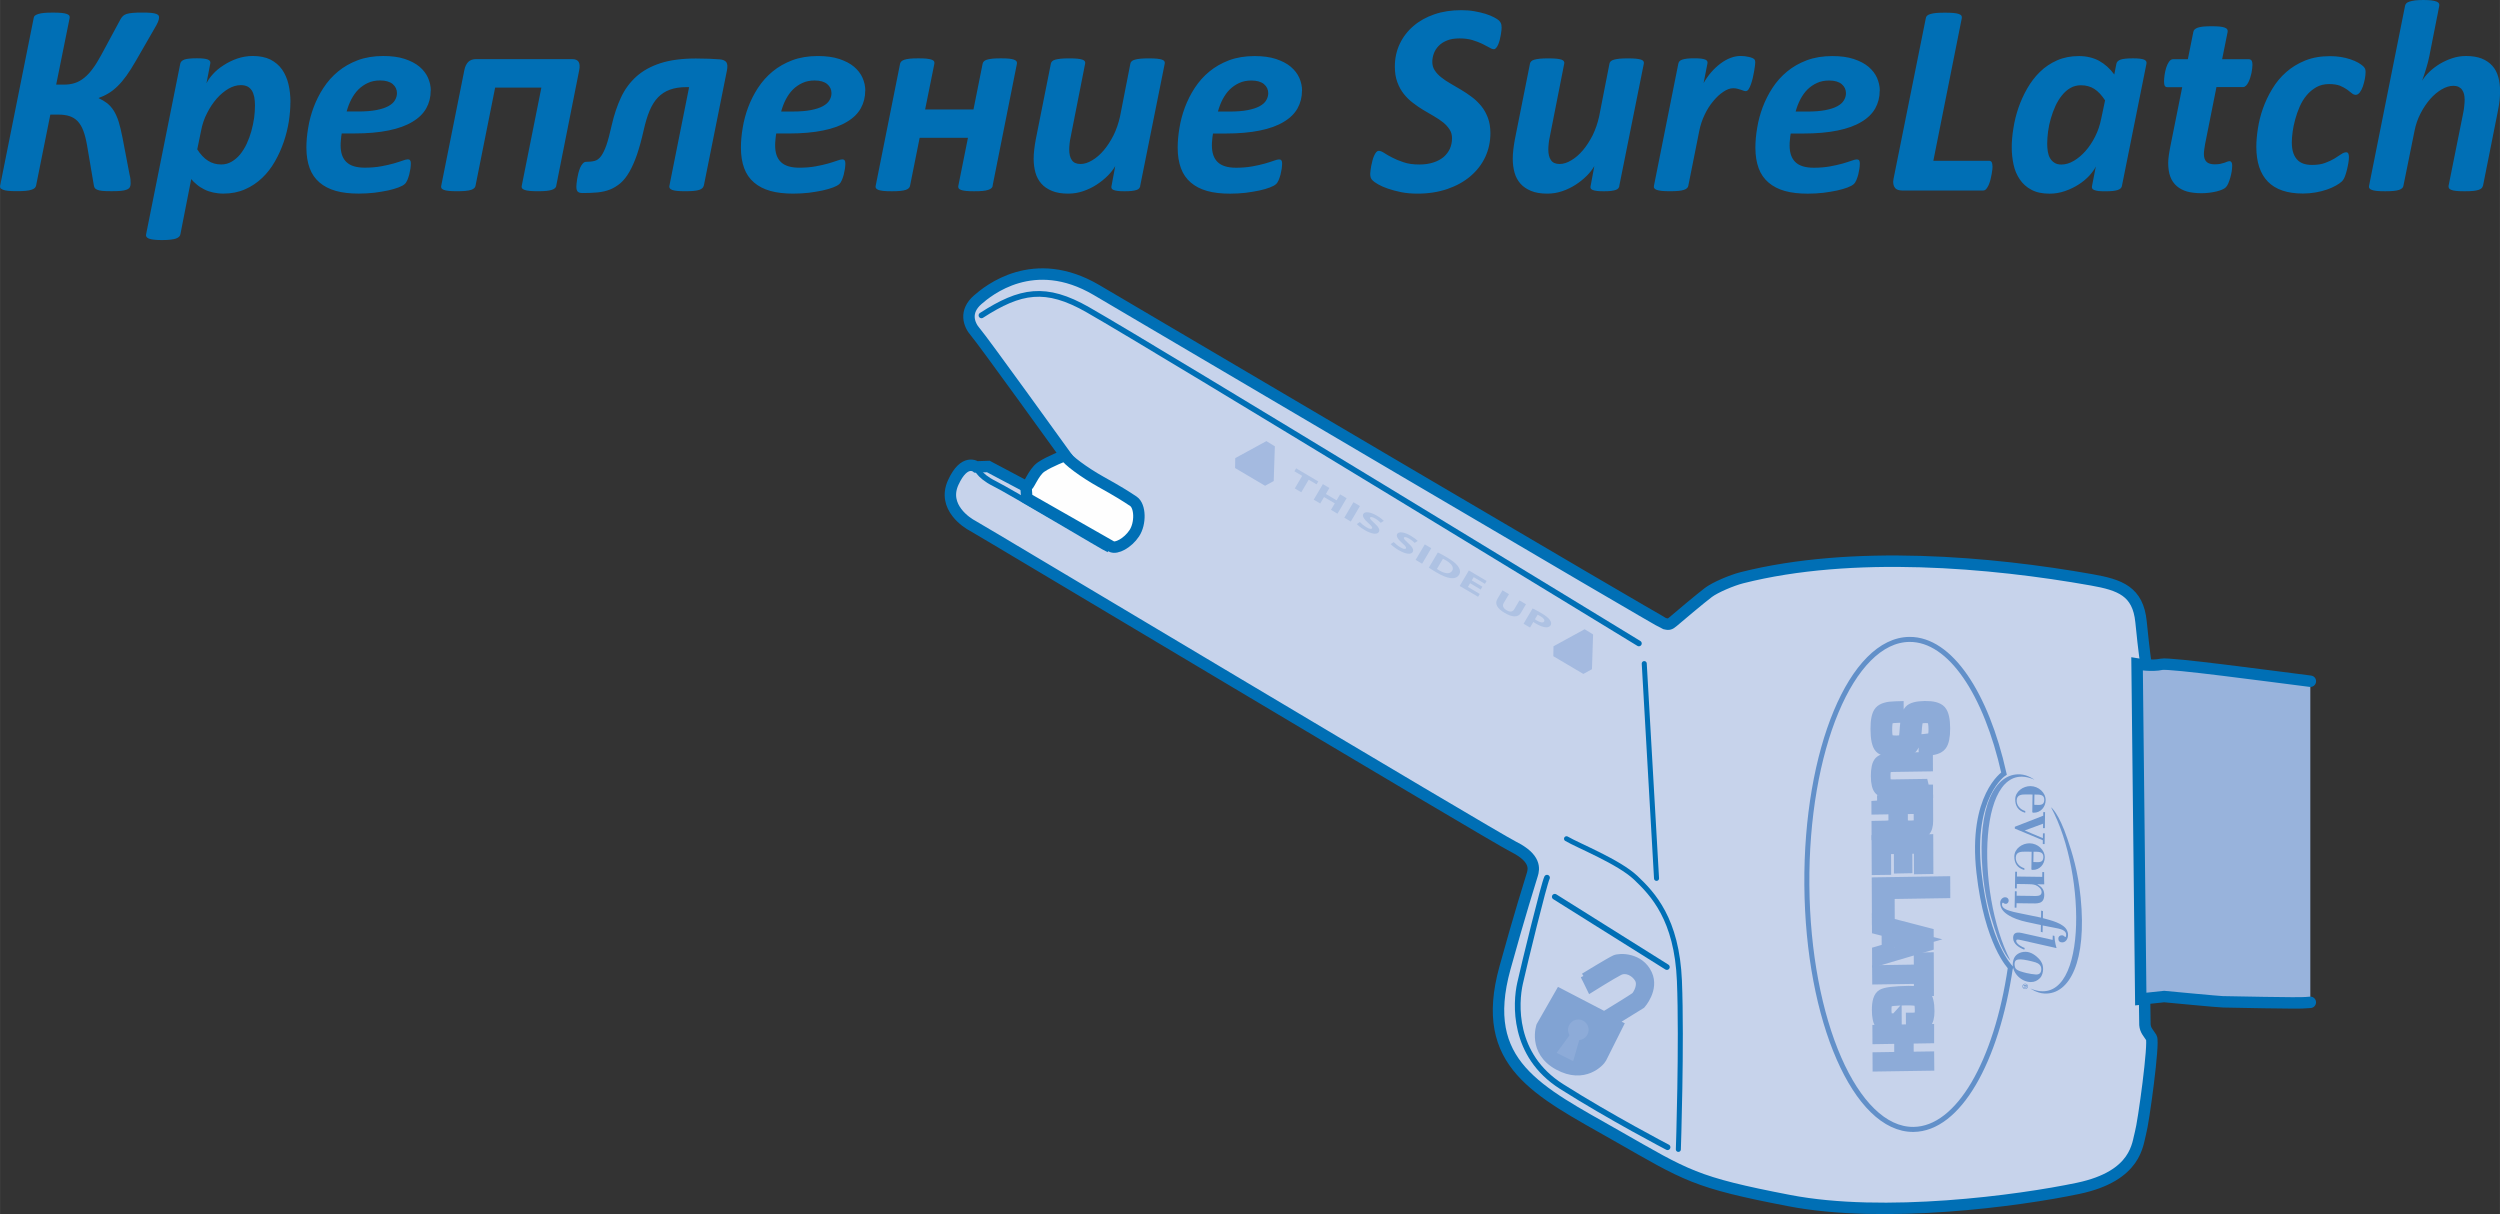 <?xml version="1.0" encoding="UTF-8"?>
<!DOCTYPE svg PUBLIC "-//W3C//DTD SVG 1.1//EN" "http://www.w3.org/Graphics/SVG/1.1/DTD/svg11.dtd">
<!-- Creator: CorelDRAW 2017 -->
<svg xmlns="http://www.w3.org/2000/svg" xml:space="preserve" width="37.779mm" height="18.347mm" version="1.1" style="shape-rendering:geometricPrecision; text-rendering:geometricPrecision; image-rendering:optimizeQuality; fill-rule:evenodd; clip-rule:evenodd"
viewBox="0 0 726.24 352.7"
 xmlns:xlink="http://www.w3.org/1999/xlink">
 <rect x="0" y="0" width="726.24" height="352.7" fill="#333333" stroke="none"/>
 <defs>
  <style type="text/css">
   <![CDATA[
    .str7 {stroke:#006FB5;stroke-width:1.66;stroke-miterlimit:4}
    .str6 {stroke:#8DABD8;stroke-width:3.32;stroke-miterlimit:4}
    .str1 {stroke:#006FB5;stroke-width:3.32;stroke-miterlimit:4}
    .str0 {stroke:#6290C9;stroke-width:1.46;stroke-miterlimit:4}
    .str5 {stroke:#8DABD8;stroke-width:1.66;stroke-linecap:round;stroke-miterlimit:4}
    .str4 {stroke:#81A3D3;stroke-width:1.66;stroke-linecap:round;stroke-miterlimit:4}
    .str3 {stroke:#006FB5;stroke-width:1.66;stroke-linecap:round;stroke-miterlimit:4}
    .str9 {stroke:#006FB5;stroke-width:3.32;stroke-linecap:round;stroke-miterlimit:4}
    .str2 {stroke:#006FB5;stroke-width:1.46;stroke-linecap:round;stroke-miterlimit:4}
    .str8 {stroke:#A4BAE0;stroke-width:3.32;stroke-linecap:round;stroke-linejoin:bevel;stroke-miterlimit:4}
    .fil1 {fill:none;fill-rule:nonzero}
    .fil2 {fill:#FEFEFE;fill-rule:nonzero}
    .fil0 {fill:#C7D3EB;fill-rule:nonzero}
    .fil6 {fill:#AEC2E3;fill-rule:nonzero}
    .fil7 {fill:#A4BAE0;fill-rule:nonzero}
    .fil8 {fill:#98B3DC;fill-rule:nonzero}
    .fil5 {fill:#8DABD8;fill-rule:nonzero}
    .fil4 {fill:#81A3D3;fill-rule:nonzero}
    .fil3 {fill:#6D96CD;fill-rule:nonzero}
    .fil9 {fill:#006FB5;fill-rule:nonzero}
   ]]>
  </style>
 </defs>
 <g id="Layer_x0020_1">
  <path class="fil0" d="M284.09 87.46c3.04,-2.65 16.24,-13.57 34.48,-2.86 18.23,10.72 163.95,96.68 165.08,96.93 1.13,0.26 1.38,0.38 2.52,-0.62 1.13,-1 8.19,-6.91 10.2,-8.42 2.01,-1.51 6.8,-3.53 9.69,-4.27 32.09,-8.14 72.47,-4.57 101.65,0.62 8.21,1.46 13.46,3.29 14.33,12.22 0.87,8.93 1.5,12.71 1.5,12.71 0,0 -1.64,4.52 -1.52,6.16 0.13,1.64 1.03,96.5 1.15,98.13 0.12,1.64 1,2.4 1.89,3.78 0.87,1.39 -2.29,24.66 -3.17,27.68 -0.89,3.02 -0.9,12.46 -18.14,16.09 -17.24,3.63 -56.37,8.87 -83.92,3.55 -27.55,-5.31 -29.74,-7.22 -50.05,-18.8 -23.01,-13.11 -40.23,-20.8 -32.53,-48.72 4.21,-15.27 7.45,-25.53 7.95,-27.17 0.51,-1.63 1.14,-4.77 -5.4,-8.06 -6.54,-3.28 -155.65,-92.51 -157.16,-93.27 -1.51,-0.76 -8.93,-5.42 -5.65,-12.59 3.28,-7.17 6.67,-4.52 6.67,-4.52l3.53 -0.12c0,0 10.19,5.42 10.94,5.8 0.75,0.38 2.02,-4.02 4.41,-5.66 2.39,-1.63 7.05,-3.38 7.05,-3.38 0,0 -24.12,-33.49 -26.13,-35.76 -2.01,-2.26 -3.27,-6.04 0.64,-9.43z"/>
  <path class="fil1 str0" d="M584.02 281.05c-4.02,27.34 -15.05,46.94 -28.17,47.05 -16.78,0.14 -30.65,-31.62 -30.96,-70.93 -0.32,-39.31 13.03,-71.29 29.81,-71.42 11.87,-0.09 22.28,15.77 27.46,38.97 0,0 -9.78,6.42 -7.28,28.73 2.33,20.85 9.15,27.59 9.15,27.59z"/>
  <path class="fil2" d="M298.05 141.33c0.75,0.38 2.01,-4.02 4.41,-5.66 2.39,-1.63 7.05,-3.39 7.05,-3.39 0.32,1.2 5.48,5.01 10.33,7.7 4.85,2.69 7.43,4.31 9.43,5.67 2,1.35 2.13,6.41 0.24,9.28 -1.9,2.86 -5.23,4.64 -6.66,3.83 -1.42,-0.81 -24.56,-14.01 -24.56,-14.01l-0.24 -3.42z"/>
  <path class="fil3" d="M593.4 268.84l-0.03 2 -0.52 -0.15 0.03 -1.96 -2.81 -0.61c-0.93,-0.19 -1.86,-0.39 -2.77,-0.64 -2.37,-0.67 -3.62,-1.45 -4.22,-1.86 -1.27,-0.87 -2.04,-1.9 -2.02,-3.43 0.01,-0.78 0.64,-1.55 1.46,-1.54 0.56,0.01 1.01,0.42 1,0.97 -0.01,0.47 -0.31,0.96 -0.86,0.95 -0.26,0 -0.4,-0.08 -0.51,-0.16 -0.1,-0.08 -0.17,-0.17 -0.29,-0.17 -0.27,-0.01 -0.28,0.34 -0.28,0.53 -0.01,0.67 0.51,1.29 2.1,1.78 1.09,0.34 1.54,0.45 2.67,0.67l6.57 1.35 0.03 -2.04 0.53 0.15 -0.03 2.04c2.21,0.62 6.08,1.45 7.05,3.64 0.14,0.33 0.26,0.71 0.26,1.29 -0.02,0.98 -0.57,2.14 -1.74,2.12 -0.72,-0.01 -1.09,-0.45 -1.08,-1.12 0.01,-0.59 0.39,-0.9 0.98,-0.94 0.35,-0.04 0.68,0.19 0.84,0.37 0.4,0.46 0.45,-0.36 0.45,-0.56 0.01,-1.09 -1.22,-1.53 -2.24,-1.77l-4.56 -0.9z"/>
  <path class="fil3" d="M597.43 275.43l-10.19 -2.3c-1.22,-0.28 -1.52,-0.27 -1.53,0.22 -0.01,0.86 1.75,1.8 2.47,2.04l-0.12 0.49c-1.49,-0.55 -3.28,-1.68 -3.25,-3.41 0.01,-1.19 0.6,-1.87 2.58,-1.42l8.9 1.99 0.03 -1.28 0.49 0.13c0.07,1.91 0.62,3.55 0.62,3.55z"/>
  <path class="fil3" d="M591.19 279.53c-0.95,-0.3 -3.21,-0.81 -4.2,-0.83 -1.12,-0.01 -1.74,0.2 -1.76,1.4 0,0.35 0.07,0.74 0.2,1.06 0.33,0.87 2.48,1.3 3.26,1.51 0.68,0.17 2.14,0.41 2.77,0.43 1.1,0.01 1.51,-0.56 1.53,-1.53 0.02,-1.15 -0.75,-1.71 -1.79,-2.05zm1.44 4.59c-0.73,0.75 -1.61,1.19 -2.69,1.17 -2.73,-0.03 -5.28,-2.54 -5.24,-5.17 0.01,-0.42 0.07,-0.82 0.19,-1.23 0.41,-1.55 1.84,-2.41 3.57,-2.39 1.55,0.03 2.96,1.06 3.91,2.09 0.65,0.71 1.17,1.63 1.15,2.98 -0.02,0.87 -0.26,1.87 -0.89,2.54z"/>
  <path class="fil3" d="M591 226.51c-16.47,-7.32 -17.23,32.77 -6.98,52.53 0,0 -2.19,-1.61 -4.61,-9.3 -1.3,-4.11 -2.88,-9.22 -3.51,-17.11 -1.5,-18.47 3.69,-28.09 10.96,-27.68 2.3,0.13 4.14,1.56 4.14,1.56z"/>
  <path class="fil3" d="M589.79 287.15c16.6,7.04 16.63,-33.06 6.03,-52.64 0,0 2.22,1.57 4.78,9.22 1.36,4.08 3.04,9.17 3.83,17.05 1.82,18.44 -3.18,28.14 -10.47,27.85 -2.3,-0.1 -4.16,-1.49 -4.16,-1.49z"/>
  <path class="fil3" d="M590.95 233.8c1.42,0.01 2.88,0.38 2.91,-1.43 0.03,-1.7 -1.53,-1.53 -2.86,-1.55l-0.05 2.98zm-0.49 -2.99l-1.7 -0.02c-1.48,-0.02 -2.89,0.05 -2.92,1.78 -0.02,1.47 1.06,2.61 2.5,3.04l-0.01 0.51c-2.05,-0.56 -2.94,-1.98 -2.91,-3.96 0.03,-2.23 2.29,-3.82 4.45,-3.79 2.33,0.03 4.43,1.89 4.39,4.12 -0.03,1.9 -1.41,3.64 -3.51,3.61 -0.45,-0.01 -0.38,-0.18 -0.37,-0.52l0.07 -4.78z"/>
  <polygon class="fil3" points="594.02,240.57 593.5,240.57 593.52,239.28 588.18,241.26 593.45,243.49 593.47,242.08 594,242.09 593.96,245.21 593.43,245.21 593.44,244.1 585.3,240.71 585.3,240.18 593.55,236.97 593.56,235.92 594.09,235.93 "/>
  <path class="fil3" d="M590.69 250.42c1.42,0.01 2.88,0.38 2.91,-1.44 0.03,-1.7 -1.52,-1.53 -2.86,-1.55l-0.05 2.98zm-0.49 -2.99l-1.7 -0.02c-1.48,-0.02 -2.89,0.04 -2.92,1.78 -0.02,1.47 1.06,2.6 2.5,3.04l-0.01 0.51c-2.05,-0.56 -2.94,-1.98 -2.91,-3.97 0.03,-2.23 2.29,-3.81 4.45,-3.79 2.33,0.03 4.43,1.89 4.39,4.12 -0.03,1.91 -1.41,3.65 -3.51,3.61 -0.45,-0.01 -0.39,-0.19 -0.37,-0.51l0.07 -4.79z"/>
  <path class="fil3" d="M591.86 256.89l0 0.04c1.3,0.67 2.01,1.6 1.99,3.07 -0.04,2.72 -2.01,2.47 -4.12,2.44l-3.92 -0.05 -0.03 1.29 -0.53 -0.01 0.07 -4.75 0.53 0.01 -0.02 1.28 3.83 0.05c1.97,0.03 3.41,0.25 3.43,-1.12 0.01,-0.88 -0.95,-1.69 -1.73,-2 -0.7,-0.28 -1.67,-0.29 -2.67,-0.3l-2.8 -0.04 -0.02 1.29 -0.53 -0.01 0.07 -4.84 0.53 0 -0.02 1.39 7.35 0.1 0.02 -1.39 0.53 0.01c-0.05,1.04 0.01,2.29 0.03,3.56l-1.99 -0.03z"/>
  <path class="fil3" d="M588.6 286.62c0.01,-0.03 0.02,-0.08 0.02,-0.13l0 -0.06 -0.27 0 0 0.09c0,0.05 0.01,0.1 0.03,0.13 0.02,0.03 0.06,0.04 0.11,0.04 0.05,0 0.08,-0.02 0.1,-0.07zm-0.72 -0.42l0.9 0.01c0,0 -0.01,0.14 -0.01,0.24 0,0.11 0,0.17 -0.01,0.18 -0.01,0.07 -0.02,0.12 -0.05,0.17 -0.04,0.08 -0.12,0.12 -0.22,0.12 -0.07,0 -0.13,-0.02 -0.16,-0.06 -0.03,-0.04 -0.05,-0.09 -0.05,-0.15 -0.01,0.05 -0.03,0.09 -0.06,0.12 -0.03,0.05 -0.11,0.07 -0.2,0.07l-0.08 0 -0.03 0c-0.01,0 -0.02,0 -0.03,0.01l-0.03 0 0.01 -0.21c0.03,-0.01 0.07,-0.01 0.12,-0.01 0.05,-0.01 0.1,-0.01 0.12,-0.01 0.03,-0.01 0.05,-0.03 0.07,-0.07 0.01,-0.01 0.01,-0.04 0.01,-0.07l0.01 -0.05 0 -0.05 -0.32 0 0.01 -0.22zm0.92 -0.11c-0.14,-0.12 -0.28,-0.19 -0.47,-0.19 -0.19,-0.01 -0.35,0.06 -0.48,0.18 -0.14,0.12 -0.2,0.27 -0.2,0.46 0,0.18 0.06,0.33 0.19,0.45 0.13,0.13 0.29,0.2 0.47,0.2 0.18,0 0.34,-0.06 0.47,-0.18 0.13,-0.12 0.2,-0.27 0.2,-0.45 0.01,-0.18 -0.06,-0.33 -0.19,-0.46zm-1.07 1c-0.15,-0.16 -0.22,-0.34 -0.22,-0.55 0,-0.22 0.08,-0.41 0.24,-0.56 0.16,-0.15 0.35,-0.22 0.58,-0.22 0.24,0.01 0.43,0.09 0.58,0.26 0.15,0.15 0.22,0.33 0.22,0.54 -0.01,0.21 -0.09,0.4 -0.24,0.55 -0.16,0.15 -0.36,0.22 -0.58,0.22 -0.23,-0.01 -0.43,-0.09 -0.58,-0.24z"/>
  <path class="fil1 str1" d="M284.01 87.09c3.04,-2.65 16.24,-13.57 34.48,-2.86 18.23,10.71 163.96,96.67 165.08,96.93 1.13,0.25 1.38,0.37 2.52,-0.63 1.13,-1 8.19,-6.91 10.2,-8.42 2.02,-1.51 6.8,-3.53 9.7,-4.27 32.08,-8.14 72.47,-4.58 101.65,0.61 8.21,1.46 13.46,3.29 14.33,12.22 0.88,8.93 1.5,12.71 1.5,12.71 0,0 -1.64,4.52 -1.52,6.16 0.13,1.64 1.03,96.49 1.15,98.14 0.12,1.63 1,2.39 1.88,3.78 0.87,1.38 -2.29,24.65 -3.17,27.67 -0.89,3.02 -0.9,12.46 -18.13,16.09 -17.24,3.63 -56.37,8.87 -83.92,3.55 -27.55,-5.31 -29.74,-7.22 -50.06,-18.8 -23.01,-13.11 -40.23,-20.8 -32.53,-48.72 4.21,-15.27 7.45,-25.53 7.95,-27.17 0.51,-1.63 1.14,-4.78 -5.41,-8.06 -6.53,-3.28 -155.65,-92.51 -157.16,-93.27 -1.51,-0.76 -8.93,-5.42 -5.64,-12.59 3.28,-7.17 6.67,-4.52 6.67,-4.52l3.52 -0.12c0,0 10.19,5.42 10.94,5.8 0.75,0.38 2.02,-4.02 4.41,-5.66 2.4,-1.64 7.05,-3.39 7.05,-3.39 0,0 -24.12,-33.49 -26.12,-35.76 -2.01,-2.26 -3.26,-6.04 0.64,-9.43"/>
  <path class="fil1 str2" d="M455.07 243.66c3.4,2.01 15.22,6.69 20.12,11.35 4.9,4.66 11.94,11.96 12.68,29.95 0.73,17.99 -0.31,48.94 -0.31,48.94"/>
  <path class="fil1 str3" d="M451.66 260.51l32.56 20.42m-34.82 -25.96c-0.88,1.76 -6.57,25.03 -7.83,30.69 -1.27,5.66 -2.29,20.88 12.04,29.96 14.33,9.07 30.81,17.65 30.81,17.65"/>
  <path class="fil4" d="M460 283.57c0,0 7.51,-4.61 9.02,-5.28 1.51,-0.66 7.6,-0.79 10.04,4.45 2.22,4.75 -1.99,9.38 -1.99,9.38l-7.7 4.75 1.51 0.76c0,0 -4.5,8.96 -5.06,10.09 -0.57,1.13 -5.53,6.55 -13.4,2.25 -7.97,-4.35 -5.28,-12.09 -5.28,-12.09l5.77 -10.09 13.1 6.81c0,0 8.31,-5.04 8.78,-5.51 0.47,-0.48 1.94,-2.93 0.9,-4.63 -1.03,-1.7 -3.25,-2.92 -5.13,-1.98 -1.89,0.94 -8.59,5.13 -8.59,5.13l-1.98 -4.06z"/>
  <path class="fil1 str4" d="M460 283.57c0,0 7.51,-4.61 9.02,-5.28 1.51,-0.66 7.6,-0.79 10.04,4.45 2.22,4.75 -1.99,9.38 -1.99,9.38l-7.7 4.75 1.51 0.76c0,0 -4.5,8.96 -5.06,10.09 -0.57,1.13 -5.53,6.55 -13.4,2.25 -7.97,-4.35 -5.28,-12.09 -5.28,-12.09l5.77 -10.09 13.1 6.81c0,0 8.31,-5.04 8.78,-5.51 0.47,-0.48 1.94,-2.93 0.9,-4.63 -1.03,-1.7 -3.25,-2.92 -5.13,-1.98 -1.89,0.94 -8.59,5.13 -8.59,5.13l-1.98 -4.06z"/>
  <path class="fil5" d="M460.43 300.13c-0.54,1.06 -1.84,1.51 -2.9,0.96 -1.07,-0.54 -1.5,-1.83 -0.96,-2.9 0.54,-1.06 1.83,-1.5 2.9,-0.96 1.06,0.53 1.5,1.84 0.96,2.9z"/>
  <path class="fil1 str5" d="M460.43 300.13c-0.54,1.06 -1.84,1.51 -2.9,0.96 -1.07,-0.54 -1.5,-1.83 -0.96,-2.9 0.54,-1.06 1.83,-1.5 2.9,-0.96 1.06,0.53 1.5,1.84 0.96,2.9z"/>
  <polygon class="fil5" points="453.46,305.55 456.48,307.07 458.09,301.5 456.87,300.89 "/>
  <polygon class="fil1 str5" points="453.46,305.55 456.48,307.07 458.09,301.5 456.87,300.89 "/>
  <path class="fil5" d="M559.02 217.84l-0.01 -2.98c0.18,-0.02 0.31,-0.03 0.4,-0.03 1.1,-0.08 1.78,-0.3 2.07,-0.63 0.28,-0.33 0.42,-1.11 0.41,-2.34 -0.01,-1.45 -0.18,-2.39 -0.5,-2.83 -0.32,-0.44 -1,-0.65 -2.04,-0.64 -1.23,0.02 -1.97,0.21 -2.21,0.58 -0.24,0.36 -0.43,1.56 -0.56,3.59 -0.15,2.4 -0.56,3.95 -1.22,4.67 -0.66,0.71 -2.04,1.08 -4.15,1.12 -2.58,0.04 -4.25,-0.35 -5.02,-1.16 -0.76,-0.81 -1.15,-2.63 -1.15,-5.44 -0.01,-2.53 0.35,-4.21 1.09,-5.05 0.74,-0.84 2.25,-1.28 4.5,-1.31l0.72 -0.02 0.01 2.96 -0.41 0.02c-1.36,0.02 -2.18,0.23 -2.49,0.63 -0.31,0.4 -0.45,1.47 -0.44,3.22 0.01,1.37 0.18,2.24 0.54,2.61 0.35,0.37 1.17,0.54 2.43,0.52 0.95,-0.01 1.57,-0.17 1.88,-0.45 0.31,-0.29 0.5,-0.92 0.56,-1.87l0.12 -1.68c0.17,-2.54 0.59,-4.18 1.26,-4.9 0.67,-0.72 2.12,-1.09 4.35,-1.13 2.27,-0.03 3.79,0.37 4.55,1.21 0.75,0.83 1.15,2.53 1.15,5.09 0.01,2.41 -0.33,4.05 -1.02,4.9 -0.69,0.85 -2.04,1.3 -4.06,1.32l-0.75 0.01z"/>
  <path class="fil1 str6" d="M559.02 217.84l-0.01 -2.98c0.18,-0.02 0.31,-0.03 0.4,-0.03 1.1,-0.08 1.78,-0.3 2.07,-0.63 0.28,-0.33 0.42,-1.11 0.41,-2.34 -0.01,-1.45 -0.18,-2.39 -0.5,-2.83 -0.32,-0.44 -1,-0.65 -2.04,-0.64 -1.23,0.02 -1.97,0.21 -2.21,0.58 -0.24,0.36 -0.43,1.56 -0.56,3.59 -0.15,2.4 -0.56,3.95 -1.22,4.67 -0.66,0.71 -2.04,1.08 -4.15,1.12 -2.58,0.04 -4.25,-0.35 -5.02,-1.16 -0.76,-0.81 -1.15,-2.63 -1.15,-5.44 -0.01,-2.53 0.35,-4.21 1.09,-5.05 0.74,-0.84 2.25,-1.28 4.5,-1.31l0.72 -0.02 0.01 2.96 -0.41 0.02c-1.36,0.02 -2.18,0.23 -2.49,0.63 -0.31,0.4 -0.45,1.47 -0.44,3.22 0.01,1.37 0.18,2.24 0.54,2.61 0.35,0.37 1.17,0.54 2.43,0.52 0.95,-0.01 1.57,-0.17 1.88,-0.45 0.31,-0.29 0.5,-0.92 0.56,-1.87l0.12 -1.68c0.17,-2.54 0.59,-4.18 1.26,-4.9 0.67,-0.72 2.12,-1.09 4.35,-1.13 2.27,-0.03 3.79,0.37 4.55,1.21 0.75,0.83 1.15,2.53 1.15,5.09 0.01,2.41 -0.33,4.05 -1.02,4.9 -0.69,0.85 -2.04,1.3 -4.06,1.32l-0.75 0.01z"/>
  <path class="fil5" d="M559.88 227.93l0.01 2.28 -9.71 0.15c-2.04,0.03 -3.38,-0.27 -4.04,-0.91 -0.66,-0.63 -0.99,-1.95 -1,-3.94 -0.01,-2.11 0.3,-3.49 0.92,-4.16 0.62,-0.67 1.92,-1.01 3.91,-1.04l9.87 -0.16 0.01 2.29 -9.87 0.15c-1.08,0.02 -1.76,0.19 -2.04,0.51 -0.28,0.33 -0.43,1.08 -0.42,2.27 0,1.21 0.15,1.97 0.44,2.28 0.29,0.31 1.01,0.45 2.15,0.43l9.77 -0.15z"/>
  <path class="fil1 str6" d="M559.88 227.93l0.01 2.28 -9.71 0.15c-2.04,0.03 -3.38,-0.27 -4.04,-0.91 -0.66,-0.63 -0.99,-1.95 -1,-3.94 -0.01,-2.11 0.3,-3.49 0.92,-4.16 0.62,-0.67 1.92,-1.01 3.91,-1.04l9.87 -0.16 0.01 2.29 -9.87 0.15c-1.08,0.02 -1.76,0.19 -2.04,0.51 -0.28,0.33 -0.43,1.08 -0.42,2.27 0,1.21 0.15,1.97 0.44,2.28 0.29,0.31 1.01,0.45 2.15,0.43l9.77 -0.15z"/>
  <path class="fil5" d="M552.56 234.85l0.01 3.29c0.01,0.78 0.17,1.29 0.52,1.54 0.34,0.25 1.02,0.37 2.04,0.35 1.04,-0.01 1.71,-0.14 2.01,-0.36 0.31,-0.22 0.45,-0.71 0.45,-1.45l-0.01 -3.44 -5.02 0.07zm-7.26 -2.17l14.6 -0.22 0.02 5.94c0.01,1.48 -0.3,2.5 -0.92,3.06 -0.62,0.56 -1.74,0.86 -3.36,0.89 -1.47,0.03 -2.48,-0.1 -3.02,-0.37 -0.54,-0.27 -0.92,-0.83 -1.13,-1.7l-0.1 0c-0.09,1.34 -1.04,2.02 -2.83,2.05l-3.21 0.05 -0.01 -2.28 2.66 -0.05c1.51,-0.02 2.25,-0.64 2.25,-1.87l-0.02 -3.3 -4.92 0.08 -0.01 -2.29z"/>
  <path class="fil1 str6" d="M552.56 234.85l0.01 3.29c0.01,0.78 0.17,1.29 0.52,1.54 0.34,0.25 1.02,0.37 2.04,0.35 1.04,-0.01 1.71,-0.14 2.01,-0.36 0.31,-0.22 0.45,-0.71 0.45,-1.45l-0.01 -3.44 -5.02 0.07zm-7.26 -2.17l14.6 -0.22 0.02 5.94c0.01,1.48 -0.3,2.5 -0.92,3.06 -0.62,0.56 -1.74,0.86 -3.36,0.89 -1.47,0.03 -2.48,-0.1 -3.02,-0.37 -0.54,-0.27 -0.92,-0.83 -1.13,-1.7l-0.1 0c-0.09,1.34 -1.04,2.02 -2.83,2.05l-3.21 0.05 -0.01 -2.28 2.66 -0.05c1.51,-0.02 2.25,-0.64 2.25,-1.87l-0.02 -3.3 -4.92 0.08 -0.01 -2.29z"/>
  <polygon class="fil5" points="557.63,246.32 553.86,246.39 553.89,252.04 551.84,252.08 551.82,246.42 547.69,246.48 547.71,252.5 545.39,252.53 545.35,244.24 559.95,244.01 559.98,252.26 557.66,252.3 "/>
  <polygon class="fil1 str6" points="557.63,246.32 553.86,246.39 553.89,252.04 551.84,252.08 551.82,246.42 547.69,246.48 547.71,252.5 545.39,252.53 545.35,244.24 559.95,244.01 559.98,252.26 557.66,252.3 "/>
  <polygon class="fil5" points="564.89,259.27 548.73,259.52 548.76,267.07 545.45,267.12 545.4,256.52 564.88,256.22 "/>
  <polygon class="fil1 str6" points="564.89,259.27 548.73,259.52 548.76,267.07 545.45,267.12 545.4,256.52 564.88,256.22 "/>
  <path class="fil5" d="M550.33 275.18l7.6 -2.2 -7.62 -1.93 0.02 4.14zm-2.04 0.56l-0.03 -5.21 -2.8 -0.71 -0.01 -2.42 14.62 3.79 0.01 3.44 -14.58 4.3 -0.01 -2.38 2.79 -0.81z"/>
  <path class="fil1 str6" d="M550.33 275.18l7.6 -2.2 -7.62 -1.93 0.02 4.14zm-2.04 0.56l-0.03 -5.21 -2.8 -0.71 -0.01 -2.42 14.62 3.79 0.01 3.44 -14.58 4.3 -0.01 -2.38 2.79 -0.81z"/>
  <polygon class="fil5" points="557.64,284.14 545.53,284.32 545.51,282.04 557.63,281.85 557.61,278.36 560.1,278.32 560.14,287.7 557.65,287.75 "/>
  <polygon class="fil1 str6" points="557.64,284.14 545.53,284.32 545.51,282.04 557.63,281.85 557.61,278.36 560.1,278.32 560.14,287.7 557.65,287.75 "/>
  <path class="fil5" d="M550.78 296.01l0.01 2.3 -0.51 0.01c-2.03,0.03 -3.34,-0.26 -3.93,-0.86 -0.6,-0.6 -0.9,-1.95 -0.91,-4.05 -0.02,-2.37 0.45,-3.85 1.39,-4.41 0.94,-0.56 3.46,-0.87 7.55,-0.94 2.41,-0.04 4,0.31 4.77,1.04 0.76,0.73 1.15,2.28 1.15,4.64 0.01,1.72 -0.3,2.87 -0.92,3.46 -0.62,0.59 -1.86,0.89 -3.72,0.93l-0.33 0.01 -0.01 -2.3 0.37 0c0.96,-0.02 1.57,-0.17 1.83,-0.48 0.27,-0.31 0.4,-0.98 0.39,-2.04 -0.01,-1.42 -0.22,-2.26 -0.64,-2.54 -0.42,-0.28 -1.67,-0.41 -3.74,-0.37 -2.8,0.05 -4.45,0.2 -4.96,0.46 -0.52,0.26 -0.77,1.1 -0.76,2.5 0.01,1.13 0.15,1.87 0.43,2.2 0.28,0.34 0.91,0.5 1.88,0.48l0.65 -0.03z"/>
  <path class="fil1 str6" d="M550.78 296.01l0.01 2.3 -0.51 0.01c-2.03,0.03 -3.34,-0.26 -3.93,-0.86 -0.6,-0.6 -0.9,-1.95 -0.91,-4.05 -0.02,-2.37 0.45,-3.85 1.39,-4.41 0.94,-0.56 3.46,-0.87 7.55,-0.94 2.41,-0.04 4,0.31 4.77,1.04 0.76,0.73 1.15,2.28 1.15,4.64 0.01,1.72 -0.3,2.87 -0.92,3.46 -0.62,0.59 -1.86,0.89 -3.72,0.93l-0.33 0.01 -0.01 -2.3 0.37 0c0.96,-0.02 1.57,-0.17 1.83,-0.48 0.27,-0.31 0.4,-0.98 0.39,-2.04 -0.01,-1.42 -0.22,-2.26 -0.64,-2.54 -0.42,-0.28 -1.67,-0.41 -3.74,-0.37 -2.8,0.05 -4.45,0.2 -4.96,0.46 -0.52,0.26 -0.77,1.1 -0.76,2.5 0.01,1.13 0.15,1.87 0.43,2.2 0.28,0.34 0.91,0.5 1.88,0.48l0.65 -0.03z"/>
  <polygon class="fil5" points="560.24,309.39 545.64,309.61 545.63,307.33 551.94,307.23 551.92,301.56 545.6,301.66 545.59,299.38 560.2,299.15 560.2,301.43 554.25,301.53 554.27,307.2 560.22,307.11 "/>
  <polygon class="fil1 str6" points="560.24,309.39 545.64,309.61 545.63,307.33 551.94,307.23 551.92,301.56 545.6,301.66 545.59,299.38 560.2,299.15 560.2,301.43 554.25,301.53 554.27,307.2 560.22,307.11 "/>
  <path class="fil1 str1" d="M309.5 132.28c0.31,1.19 5.48,5 10.33,7.7 4.86,2.69 7.43,4.31 9.43,5.66 2.01,1.36 2.14,6.42 0.24,9.28 -1.9,2.86 -5.23,4.63 -6.65,3.83 -1.43,-0.81 -24.56,-14 -24.56,-14l-0.24 -3.42"/>
  <path class="fil1 str7" d="M283.58 135.65c0,0 0.46,2.43 5.3,4.84 4.85,2.41 32.29,18.87 33.14,19.14"/>
  <path class="fil1 str3" d="M285.11 91.62c11.35,-7.32 18.64,-8.64 30.91,-1.63 20.7,11.81 160.07,96.93 160.07,96.93"/>
  <line class="fil1 str2" x1="477.65" y1="192.78" x2="481.22" y2= "255.17" />
  <polygon class="fil6" points="378.28,138.24 376.02,136.91 376.52,136.05 382.96,139.86 382.46,140.71 380.17,139.36 378.02,143.01 376.13,141.89 "/>
  <polygon class="fil6" points="386.18,141.76 385.16,143.5 388.28,145.34 389.3,143.61 391.19,144.73 388.53,149.23 386.64,148.11 387.76,146.23 384.63,144.39 383.52,146.27 381.63,145.15 384.29,140.64 "/>
  <polygon class="fil6" points="395.06,147.01 392.4,151.51 390.51,150.4 393.17,145.89 "/>
  <path class="fil6" d="M395.03 151.66c0.41,0.43 1.13,1.04 1.93,1.52 0.87,0.52 1.45,0.6 1.62,0.29 0.16,-0.27 -0.14,-0.67 -1.03,-1.46 -1.23,-1.09 -1.91,-2.05 -1.52,-2.71 0.45,-0.77 2.01,-0.64 3.97,0.52 0.96,0.56 1.58,1.07 2,1.49l-0.9 0.57c-0.27,-0.28 -0.8,-0.77 -1.61,-1.25 -0.82,-0.48 -1.34,-0.52 -1.47,-0.28 -0.18,0.28 0.21,0.68 1.17,1.56 1.31,1.17 1.74,1.99 1.36,2.63 -0.44,0.75 -1.89,0.76 -4.2,-0.6 -0.96,-0.57 -1.82,-1.27 -2.2,-1.69l0.88 -0.6z"/>
  <path class="fil6" d="M404.87 157.48c0.41,0.43 1.13,1.04 1.93,1.52 0.87,0.52 1.45,0.59 1.62,0.29 0.16,-0.27 -0.13,-0.67 -1.03,-1.46 -1.23,-1.08 -1.91,-2.05 -1.52,-2.7 0.45,-0.77 2.01,-0.64 3.97,0.52 0.96,0.57 1.59,1.07 2.01,1.49l-0.9 0.57c-0.27,-0.28 -0.81,-0.77 -1.61,-1.25 -0.82,-0.48 -1.35,-0.52 -1.48,-0.29 -0.18,0.29 0.21,0.69 1.17,1.56 1.31,1.17 1.74,1.99 1.36,2.63 -0.44,0.75 -1.89,0.76 -4.19,-0.6 -0.96,-0.57 -1.82,-1.27 -2.21,-1.69l0.88 -0.6z"/>
  <polygon class="fil6" points="415.78,159.26 413.12,163.76 411.23,162.65 413.9,158.14 "/>
  <path class="fil6" d="M417.41 165.27c0.15,0.12 0.42,0.28 0.65,0.41 1.73,1.02 3.16,1.19 3.8,0.11 0.57,-0.97 -0.18,-2.03 -1.82,-3 -0.41,-0.24 -0.71,-0.39 -0.88,-0.46l-1.74 2.95zm0.28 -4.78c0.74,0.34 1.66,0.85 2.61,1.41 1.6,0.95 2.56,1.71 3.17,2.5 0.66,0.86 0.88,1.75 0.41,2.55 -0.52,0.86 -1.45,1.11 -2.46,1 -1.11,-0.12 -2.58,-0.74 -4.22,-1.71 -0.98,-0.58 -1.68,-1.03 -2.12,-1.34l2.61 -4.42z"/>
  <polygon class="fil6" points="430.14,171.26 427.06,169.43 426.43,170.51 429.87,172.54 429.37,173.37 424.04,170.22 426.7,165.72 431.86,168.77 431.37,169.6 428.1,167.67 427.55,168.61 430.63,170.43 "/>
  <path class="fil6" d="M438.35 172.61l-1.53 2.58c-0.46,0.78 -0.13,1.51 0.82,2.08 1,0.59 1.76,0.53 2.23,-0.27l1.53 -2.58 1.89 1.11 -1.49 2.53c-0.82,1.39 -2.52,1.28 -4.7,-0.01 -2.12,-1.25 -2.97,-2.61 -2.12,-4.04l1.48 -2.52 1.89 1.12z"/>
  <path class="fil6" d="M445.89 179.9c0.15,0.12 0.35,0.24 0.62,0.4 1.01,0.6 1.8,0.69 2.06,0.24 0.24,-0.41 -0.13,-0.97 -1.09,-1.54 -0.38,-0.22 -0.65,-0.37 -0.8,-0.43l-0.79 1.33zm-0.67 -3.15c0.62,0.29 1.46,0.74 2.62,1.42 1.17,0.69 1.95,1.31 2.36,1.89 0.41,0.54 0.53,1.12 0.27,1.56 -0.27,0.44 -0.75,0.66 -1.4,0.62 -0.83,-0.06 -1.89,-0.48 -3.01,-1.15 -0.24,-0.14 -0.47,-0.29 -0.63,-0.41l-0.96 1.62 -1.88 -1.11 2.63 -4.44z"/>
  <polygon class="fil7" points="359.63,134.54 368.68,129.6 368.35,139.69 "/>
  <polygon class="fil1 str8" points="359.63,134.54 368.68,129.6 368.35,139.69 "/>
  <polygon class="fil7" points="452.08,189.2 461.13,184.25 460.8,194.35 "/>
  <polygon class="fil1 str8" points="452.08,189.2 461.13,184.25 460.8,194.35 "/>
  <path class="fil8" d="M671.16 197.9c-12.07,-1.52 -40.96,-5.43 -43.23,-4.92 -2.82,0.64 -7.11,-0.09 -7.11,-0.09l1.07 97.34 6.8 -0.73c0,0 16.23,1.55 17.08,1.53 0.86,-0.03 22.74,0.54 24.43,0.22 0.16,-0.03 0.49,-0.05 0.95,-0.07l0 -93.27z"/>
  <path class="fil1 str9" d="M671.16 197.9c-12.07,-1.52 -40.96,-5.43 -43.23,-4.92 -2.82,0.64 -7.11,-0.09 -7.11,-0.09l1.07 97.34 6.8 -0.73c0,0 16.23,1.55 17.08,1.53 0.86,-0.03 22.74,0.54 24.43,0.22 0.16,-0.03 0.49,-0.05 0.95,-0.07"/>
  <path class="fil9" d="M37.94 53.33c0,0.44 -0.09,0.81 -0.25,1.08 -0.16,0.28 -0.46,0.51 -0.88,0.67 -0.44,0.18 -0.99,0.3 -1.71,0.37 -0.72,0.07 -1.64,0.09 -2.72,0.09 -1.13,0 -2.03,-0.02 -2.68,-0.09 -0.67,-0.07 -1.18,-0.18 -1.52,-0.35 -0.35,-0.16 -0.6,-0.35 -0.72,-0.6 -0.12,-0.23 -0.21,-0.53 -0.25,-0.9l-1.94 -11.44c-0.3,-1.68 -0.65,-3.07 -1.08,-4.2 -0.44,-1.13 -0.97,-2.03 -1.64,-2.75 -0.67,-0.69 -1.48,-1.18 -2.38,-1.48 -0.92,-0.3 -2.01,-0.44 -3.25,-0.44l-2.31 0 -4.13 20.58c-0.07,0.3 -0.18,0.53 -0.39,0.74 -0.21,0.21 -0.53,0.37 -0.97,0.51 -0.44,0.16 -1.01,0.25 -1.68,0.32 -0.67,0.07 -1.52,0.09 -2.51,0.09 -1.04,0 -1.89,-0.02 -2.54,-0.09 -0.65,-0.07 -1.15,-0.16 -1.52,-0.32 -0.37,-0.14 -0.62,-0.3 -0.74,-0.51 -0.14,-0.21 -0.16,-0.44 -0.09,-0.74l9.73 -48.6c0.02,-0.3 0.14,-0.53 0.37,-0.74 0.23,-0.18 0.58,-0.35 1.01,-0.48 0.44,-0.14 0.99,-0.23 1.66,-0.3 0.67,-0.07 1.52,-0.09 2.56,-0.09 0.99,0 1.82,0.02 2.49,0.09 0.65,0.07 1.15,0.16 1.52,0.3 0.37,0.14 0.62,0.3 0.74,0.48 0.12,0.21 0.14,0.44 0.09,0.74l-3.9 19.31 2.31 0c1.18,0 2.21,-0.16 3.16,-0.48 0.95,-0.3 1.82,-0.81 2.68,-1.5 0.85,-0.67 1.68,-1.57 2.49,-2.68 0.81,-1.08 1.64,-2.45 2.51,-4.06l5.54 -10.27c0.21,-0.37 0.44,-0.69 0.72,-0.95 0.25,-0.25 0.62,-0.44 1.08,-0.6 0.46,-0.14 1.06,-0.23 1.78,-0.3 0.72,-0.07 1.64,-0.09 2.77,-0.09 1.04,0 1.87,0.02 2.54,0.09 0.65,0.07 1.15,0.16 1.5,0.3 0.35,0.14 0.55,0.3 0.67,0.46 0.09,0.16 0.14,0.35 0.14,0.53 0,0.39 -0.12,0.85 -0.32,1.36 -0.23,0.53 -0.6,1.22 -1.13,2.1l-5.26 9.13c-0.99,1.73 -1.91,3.18 -2.77,4.38 -0.88,1.22 -1.75,2.24 -2.61,3.07 -0.85,0.83 -1.73,1.52 -2.63,2.05 -0.9,0.55 -1.85,0.99 -2.84,1.34l0 0.05c0.95,0.44 1.8,0.95 2.51,1.5 0.72,0.58 1.34,1.29 1.89,2.15 0.53,0.85 1.01,1.91 1.41,3.16 0.39,1.27 0.76,2.81 1.13,4.68l2.03 10.63c0.14,0.53 0.23,1.01 0.28,1.45 0.02,0.44 0.05,0.85 0.05,1.22zm46.41 -23.58c0,1.73 -0.16,3.58 -0.46,5.56 -0.32,2.01 -0.81,3.97 -1.48,5.93 -0.67,1.96 -1.52,3.85 -2.56,5.67 -1.04,1.82 -2.26,3.41 -3.71,4.78 -1.45,1.38 -3.09,2.49 -4.96,3.3 -1.87,0.83 -3.97,1.25 -6.3,1.25 -1.06,0 -2.05,-0.12 -2.98,-0.32 -0.95,-0.21 -1.8,-0.51 -2.56,-0.9 -0.78,-0.39 -1.5,-0.83 -2.12,-1.36 -0.65,-0.51 -1.2,-1.06 -1.68,-1.64l-3.14 16.01c-0.05,0.25 -0.16,0.51 -0.37,0.72 -0.21,0.21 -0.51,0.39 -0.92,0.55 -0.42,0.14 -0.95,0.25 -1.61,0.32 -0.67,0.07 -1.48,0.12 -2.47,0.12 -0.97,0 -1.75,-0.05 -2.38,-0.12 -0.62,-0.07 -1.11,-0.18 -1.45,-0.32 -0.35,-0.16 -0.58,-0.35 -0.69,-0.55 -0.12,-0.21 -0.14,-0.46 -0.07,-0.72l9.92 -49.55c0.12,-0.55 0.53,-0.95 1.25,-1.2 0.72,-0.23 1.89,-0.35 3.53,-0.35 0.81,0 1.48,0.02 2.01,0.09 0.53,0.07 0.95,0.16 1.25,0.28 0.3,0.12 0.48,0.28 0.6,0.48 0.12,0.21 0.14,0.44 0.07,0.69l-1.11 5.77c0.39,-0.88 1.04,-1.78 1.89,-2.72 0.85,-0.95 1.89,-1.8 3.11,-2.58 1.2,-0.78 2.51,-1.43 3.97,-1.94 1.45,-0.48 2.93,-0.74 4.45,-0.74 2.05,0 3.76,0.35 5.17,1.04 1.38,0.72 2.51,1.66 3.37,2.88 0.85,1.22 1.48,2.65 1.87,4.29 0.39,1.64 0.58,3.41 0.58,5.28zm-10.29 0.88c0,-0.9 -0.07,-1.71 -0.21,-2.47 -0.16,-0.74 -0.39,-1.36 -0.72,-1.89 -0.35,-0.51 -0.76,-0.9 -1.27,-1.15 -0.53,-0.25 -1.15,-0.39 -1.91,-0.39 -1.18,0 -2.38,0.35 -3.58,1.04 -1.22,0.72 -2.35,1.66 -3.41,2.86 -1.06,1.22 -2.01,2.63 -2.81,4.22 -0.83,1.59 -1.41,3.32 -1.75,5.14l-1.11 5.4c0.92,1.45 1.96,2.56 3.09,3.28 1.13,0.74 2.42,1.11 3.9,1.11 1.08,0 2.1,-0.28 3,-0.81 0.9,-0.53 1.73,-1.22 2.47,-2.12 0.72,-0.9 1.36,-1.91 1.91,-3.09 0.53,-1.15 0.99,-2.38 1.34,-3.64 0.35,-1.27 0.62,-2.56 0.81,-3.85 0.16,-1.27 0.25,-2.49 0.25,-3.62zm51.05 -4.31c0,1.91 -0.44,3.62 -1.29,5.14 -0.85,1.52 -2.19,2.84 -4.01,3.92 -1.82,1.11 -4.11,1.94 -6.9,2.51 -2.79,0.58 -6.14,0.88 -10.01,0.88l-3.64 0c-0.12,0.62 -0.18,1.22 -0.23,1.82 -0.07,0.6 -0.09,1.15 -0.09,1.64 0,2.15 0.55,3.76 1.68,4.84 1.11,1.08 2.88,1.64 5.35,1.64 1.75,0 3.32,-0.14 4.71,-0.39 1.38,-0.25 2.61,-0.53 3.67,-0.83 1.04,-0.3 1.91,-0.58 2.61,-0.83 0.67,-0.25 1.18,-0.37 1.5,-0.37 0.3,0 0.53,0.09 0.67,0.28 0.14,0.18 0.21,0.48 0.21,0.88 0,0.44 -0.05,0.97 -0.12,1.55 -0.09,0.58 -0.21,1.15 -0.35,1.73 -0.16,0.58 -0.35,1.11 -0.55,1.61 -0.23,0.51 -0.48,0.9 -0.78,1.15 -0.32,0.3 -0.9,0.62 -1.75,0.95 -0.85,0.32 -1.87,0.62 -3.04,0.88 -1.2,0.25 -2.54,0.48 -4.01,0.67 -1.5,0.16 -3,0.25 -4.54,0.25 -2.54,0 -4.75,-0.25 -6.64,-0.78 -1.89,-0.53 -3.48,-1.36 -4.75,-2.45 -1.27,-1.08 -2.24,-2.47 -2.86,-4.15 -0.62,-1.68 -0.95,-3.67 -0.95,-5.97 0,-1.78 0.16,-3.69 0.51,-5.72 0.32,-2.01 0.85,-4.01 1.59,-6 0.74,-1.96 1.68,-3.85 2.86,-5.65 1.18,-1.8 2.58,-3.39 4.24,-4.75 1.64,-1.36 3.55,-2.45 5.74,-3.28 2.17,-0.81 4.64,-1.22 7.4,-1.22 2.42,0 4.5,0.28 6.23,0.85 1.73,0.58 3.16,1.31 4.29,2.26 1.11,0.95 1.94,2.01 2.47,3.21 0.53,1.22 0.81,2.47 0.81,3.74zm-9.8 0.74c0,-1.06 -0.42,-1.94 -1.25,-2.65 -0.85,-0.69 -2.05,-1.04 -3.64,-1.04 -1.31,0 -2.51,0.23 -3.55,0.72 -1.04,0.48 -1.96,1.11 -2.77,1.91 -0.81,0.81 -1.48,1.78 -2.05,2.86 -0.58,1.11 -1.01,2.28 -1.36,3.53l3.32 0c2.12,0 3.9,-0.14 5.33,-0.42 1.43,-0.28 2.58,-0.65 3.46,-1.13 0.88,-0.48 1.52,-1.04 1.91,-1.71 0.39,-0.65 0.6,-1.34 0.6,-2.08zm46.3 26.9c-0.07,0.28 -0.18,0.51 -0.39,0.69 -0.21,0.21 -0.53,0.37 -0.95,0.51 -0.42,0.14 -0.95,0.23 -1.59,0.3 -0.65,0.07 -1.45,0.09 -2.45,0.09 -0.95,0 -1.75,-0.02 -2.38,-0.09 -0.65,-0.07 -1.15,-0.16 -1.5,-0.3 -0.35,-0.14 -0.6,-0.3 -0.72,-0.51 -0.12,-0.18 -0.14,-0.42 -0.07,-0.69l5.7 -28.51 -13.43 0 -5.7 28.51c-0.05,0.28 -0.16,0.51 -0.37,0.69 -0.21,0.21 -0.51,0.37 -0.92,0.51 -0.44,0.14 -0.97,0.23 -1.64,0.3 -0.67,0.07 -1.48,0.09 -2.42,0.09 -0.99,0 -1.78,-0.02 -2.4,-0.09 -0.62,-0.07 -1.11,-0.16 -1.45,-0.3 -0.35,-0.14 -0.58,-0.3 -0.69,-0.51 -0.12,-0.18 -0.14,-0.42 -0.07,-0.69l6.71 -33.56c0.21,-1.06 0.6,-1.87 1.15,-2.42 0.55,-0.53 1.31,-0.81 2.26,-0.81l27.89 0c0.95,0 1.57,0.28 1.91,0.81 0.32,0.55 0.37,1.36 0.16,2.42l-6.67 33.56zm42.81 -0.02c-0.05,0.25 -0.16,0.48 -0.37,0.69 -0.21,0.21 -0.51,0.39 -0.92,0.53 -0.44,0.14 -0.97,0.23 -1.61,0.3 -0.67,0.07 -1.48,0.09 -2.47,0.09 -0.97,0 -1.75,-0.02 -2.38,-0.09 -0.62,-0.07 -1.11,-0.16 -1.45,-0.3 -0.35,-0.14 -0.58,-0.32 -0.69,-0.53 -0.12,-0.21 -0.14,-0.44 -0.07,-0.69l5.72 -28.63 -0.76 0c-1.87,0 -3.46,0.25 -4.8,0.74 -1.36,0.48 -2.51,1.25 -3.48,2.24 -0.97,1.01 -1.78,2.31 -2.45,3.9 -0.67,1.59 -1.22,3.48 -1.71,5.65 -0.62,2.75 -1.27,5.1 -1.94,7.08 -0.69,1.98 -1.43,3.64 -2.21,5.01 -0.78,1.36 -1.64,2.45 -2.56,3.25 -0.95,0.81 -1.96,1.43 -3.04,1.87 -1.11,0.44 -2.33,0.72 -3.64,0.85 -1.31,0.12 -2.77,0.18 -4.31,0.18 -0.72,0 -1.22,-0.14 -1.48,-0.44 -0.25,-0.3 -0.37,-0.74 -0.37,-1.36 0,-0.16 0.02,-0.44 0.05,-0.88 0.05,-0.42 0.12,-0.9 0.18,-1.43 0.09,-0.53 0.21,-1.08 0.35,-1.68 0.16,-0.6 0.35,-1.15 0.55,-1.64 0.23,-0.48 0.48,-0.88 0.76,-1.18 0.28,-0.3 0.6,-0.46 0.97,-0.46 0.95,0 1.78,-0.09 2.47,-0.28 0.69,-0.18 1.31,-0.65 1.87,-1.41 0.53,-0.74 1.06,-1.82 1.55,-3.23 0.48,-1.41 0.99,-3.37 1.55,-5.86 0.67,-2.93 1.57,-5.58 2.68,-7.96 1.11,-2.38 2.61,-4.38 4.48,-6.07 1.87,-1.66 4.2,-2.95 6.99,-3.85 2.79,-0.9 6.23,-1.36 10.27,-1.36 1.31,0 2.58,0.02 3.78,0.07 1.18,0.05 2.24,0.12 3.14,0.18 0.95,0.07 1.59,0.37 1.94,0.85 0.32,0.48 0.37,1.27 0.16,2.35l-6.71 33.47zm46.92 -27.61c0,1.91 -0.44,3.62 -1.29,5.14 -0.85,1.52 -2.19,2.84 -4.01,3.92 -1.82,1.11 -4.11,1.94 -6.9,2.51 -2.79,0.58 -6.14,0.88 -10.01,0.88l-3.64 0c-0.12,0.62 -0.18,1.22 -0.23,1.82 -0.07,0.6 -0.09,1.15 -0.09,1.64 0,2.15 0.55,3.76 1.68,4.84 1.11,1.08 2.88,1.64 5.35,1.64 1.75,0 3.32,-0.14 4.71,-0.39 1.38,-0.25 2.61,-0.53 3.67,-0.83 1.04,-0.3 1.91,-0.58 2.61,-0.83 0.67,-0.25 1.18,-0.37 1.5,-0.37 0.3,0 0.53,0.09 0.67,0.28 0.14,0.18 0.21,0.48 0.21,0.88 0,0.44 -0.05,0.97 -0.12,1.55 -0.09,0.58 -0.21,1.15 -0.35,1.73 -0.16,0.58 -0.35,1.11 -0.55,1.61 -0.23,0.51 -0.48,0.9 -0.78,1.15 -0.32,0.3 -0.9,0.62 -1.75,0.95 -0.85,0.32 -1.87,0.62 -3.04,0.88 -1.2,0.25 -2.54,0.48 -4.01,0.67 -1.5,0.16 -3,0.25 -4.54,0.25 -2.54,0 -4.75,-0.25 -6.64,-0.78 -1.89,-0.53 -3.48,-1.36 -4.75,-2.45 -1.27,-1.08 -2.24,-2.47 -2.86,-4.15 -0.62,-1.68 -0.95,-3.67 -0.95,-5.97 0,-1.78 0.16,-3.69 0.51,-5.72 0.32,-2.01 0.85,-4.01 1.59,-6 0.74,-1.96 1.68,-3.85 2.86,-5.65 1.18,-1.8 2.58,-3.39 4.24,-4.75 1.64,-1.36 3.55,-2.45 5.74,-3.28 2.17,-0.81 4.64,-1.22 7.4,-1.22 2.42,0 4.5,0.28 6.23,0.85 1.73,0.58 3.16,1.31 4.29,2.26 1.11,0.95 1.94,2.01 2.47,3.21 0.53,1.22 0.81,2.47 0.81,3.74zm-9.8 0.74c0,-1.06 -0.42,-1.94 -1.25,-2.65 -0.85,-0.69 -2.05,-1.04 -3.64,-1.04 -1.31,0 -2.51,0.23 -3.55,0.72 -1.04,0.48 -1.96,1.11 -2.77,1.91 -0.81,0.81 -1.48,1.78 -2.05,2.86 -0.58,1.11 -1.01,2.28 -1.36,3.53l3.32 0c2.12,0 3.9,-0.14 5.33,-0.42 1.43,-0.28 2.58,-0.65 3.46,-1.13 0.88,-0.48 1.52,-1.04 1.91,-1.71 0.39,-0.65 0.6,-1.34 0.6,-2.08zm46.85 26.9c-0.07,0.28 -0.18,0.51 -0.39,0.69 -0.21,0.21 -0.53,0.37 -0.95,0.51 -0.42,0.14 -0.95,0.23 -1.59,0.3 -0.65,0.07 -1.45,0.09 -2.45,0.09 -0.95,0 -1.75,-0.02 -2.38,-0.09 -0.65,-0.07 -1.13,-0.16 -1.48,-0.3 -0.35,-0.14 -0.58,-0.3 -0.69,-0.51 -0.12,-0.18 -0.14,-0.42 -0.07,-0.69l2.79 -13.93 -14.03 0 -2.79 13.93c-0.05,0.28 -0.16,0.51 -0.37,0.69 -0.21,0.21 -0.51,0.37 -0.9,0.51 -0.42,0.14 -0.95,0.23 -1.61,0.3 -0.67,0.07 -1.5,0.09 -2.45,0.09 -0.97,0 -1.75,-0.02 -2.38,-0.09 -0.62,-0.07 -1.13,-0.16 -1.48,-0.3 -0.37,-0.14 -0.6,-0.3 -0.72,-0.51 -0.12,-0.18 -0.14,-0.42 -0.07,-0.69l7.08 -35.43c0.05,-0.25 0.16,-0.48 0.37,-0.69 0.21,-0.21 0.51,-0.37 0.92,-0.51 0.39,-0.12 0.92,-0.23 1.59,-0.3 0.65,-0.07 1.45,-0.09 2.42,-0.09 0.99,0 1.8,0.02 2.42,0.09 0.62,0.07 1.11,0.18 1.48,0.3 0.35,0.14 0.58,0.3 0.69,0.51 0.09,0.21 0.12,0.44 0.07,0.69l-2.68 13.26 14.05 0 2.65 -13.26c0.05,-0.25 0.16,-0.48 0.35,-0.69 0.18,-0.21 0.48,-0.37 0.9,-0.51 0.42,-0.12 0.95,-0.23 1.61,-0.3 0.67,-0.07 1.48,-0.09 2.42,-0.09 0.99,0 1.8,0.02 2.42,0.09 0.62,0.07 1.11,0.18 1.45,0.3 0.35,0.14 0.6,0.3 0.72,0.51 0.12,0.21 0.16,0.44 0.09,0.69l-7.06 35.43zm42.86 0.05c-0.05,0.25 -0.16,0.48 -0.32,0.69 -0.16,0.21 -0.44,0.37 -0.78,0.48 -0.37,0.12 -0.83,0.21 -1.38,0.28 -0.55,0.07 -1.25,0.09 -2.08,0.09 -0.81,0 -1.48,-0.02 -1.98,-0.09 -0.53,-0.07 -0.92,-0.16 -1.22,-0.28 -0.3,-0.12 -0.48,-0.28 -0.58,-0.48 -0.09,-0.21 -0.09,-0.44 -0.02,-0.69l1.08 -5.77c-0.53,0.95 -1.27,1.87 -2.19,2.81 -0.95,0.95 -2.01,1.8 -3.21,2.58 -1.2,0.78 -2.49,1.41 -3.9,1.89 -1.41,0.48 -2.86,0.72 -4.34,0.72 -1.87,0 -3.44,-0.25 -4.71,-0.78 -1.29,-0.53 -2.33,-1.22 -3.11,-2.12 -0.78,-0.88 -1.36,-1.94 -1.71,-3.18 -0.35,-1.25 -0.53,-2.61 -0.53,-4.06 0,-0.9 0.07,-1.8 0.18,-2.75 0.12,-0.95 0.25,-1.89 0.44,-2.88l4.38 -21.98c0.05,-0.25 0.16,-0.48 0.37,-0.69 0.21,-0.21 0.51,-0.37 0.92,-0.48 0.42,-0.12 0.95,-0.21 1.61,-0.28 0.67,-0.07 1.48,-0.09 2.42,-0.09 0.97,0 1.78,0.02 2.4,0.09 0.62,0.07 1.11,0.16 1.45,0.28 0.35,0.12 0.58,0.28 0.69,0.48 0.12,0.21 0.16,0.44 0.09,0.69l-4.2 21.29c-0.14,0.58 -0.23,1.2 -0.3,1.82 -0.07,0.65 -0.12,1.27 -0.12,1.85 0,0.62 0.07,1.2 0.18,1.71 0.12,0.53 0.32,0.97 0.58,1.34 0.25,0.39 0.6,0.67 1.01,0.85 0.42,0.18 0.92,0.28 1.5,0.28 1.08,0 2.21,-0.35 3.39,-1.06 1.18,-0.69 2.31,-1.66 3.37,-2.91 1.04,-1.22 1.98,-2.68 2.84,-4.36 0.83,-1.68 1.45,-3.51 1.89,-5.47l3 -15.34c0.02,-0.25 0.16,-0.48 0.37,-0.69 0.21,-0.21 0.53,-0.37 0.95,-0.48 0.39,-0.12 0.92,-0.21 1.59,-0.28 0.67,-0.07 1.48,-0.09 2.42,-0.09 0.99,0 1.8,0.02 2.42,0.09 0.62,0.07 1.11,0.16 1.45,0.28 0.35,0.12 0.58,0.28 0.69,0.48 0.12,0.21 0.14,0.44 0.09,0.69l-7.13 35.52zm46.97 -27.68c0,1.91 -0.44,3.62 -1.29,5.14 -0.85,1.52 -2.19,2.84 -4.01,3.92 -1.82,1.11 -4.11,1.94 -6.9,2.51 -2.79,0.58 -6.14,0.88 -10.01,0.88l-3.64 0c-0.12,0.62 -0.18,1.22 -0.23,1.82 -0.07,0.6 -0.09,1.15 -0.09,1.64 0,2.15 0.55,3.76 1.68,4.84 1.11,1.08 2.88,1.64 5.35,1.64 1.75,0 3.32,-0.14 4.71,-0.39 1.38,-0.25 2.61,-0.53 3.67,-0.83 1.04,-0.3 1.91,-0.58 2.61,-0.83 0.67,-0.25 1.18,-0.37 1.5,-0.37 0.3,0 0.53,0.09 0.67,0.28 0.14,0.18 0.21,0.48 0.21,0.88 0,0.44 -0.05,0.97 -0.12,1.55 -0.09,0.58 -0.21,1.15 -0.35,1.73 -0.16,0.58 -0.35,1.11 -0.55,1.61 -0.23,0.51 -0.48,0.9 -0.78,1.15 -0.32,0.3 -0.9,0.62 -1.75,0.95 -0.85,0.32 -1.87,0.62 -3.04,0.88 -1.2,0.25 -2.54,0.48 -4.01,0.67 -1.5,0.16 -3,0.25 -4.54,0.25 -2.54,0 -4.75,-0.25 -6.64,-0.78 -1.89,-0.53 -3.48,-1.36 -4.75,-2.45 -1.27,-1.08 -2.24,-2.47 -2.86,-4.15 -0.62,-1.68 -0.95,-3.67 -0.95,-5.97 0,-1.78 0.16,-3.69 0.51,-5.72 0.32,-2.01 0.85,-4.01 1.59,-6 0.74,-1.96 1.68,-3.85 2.86,-5.65 1.18,-1.8 2.58,-3.39 4.24,-4.75 1.64,-1.36 3.55,-2.45 5.74,-3.28 2.17,-0.81 4.64,-1.22 7.4,-1.22 2.42,0 4.5,0.28 6.23,0.85 1.73,0.58 3.16,1.31 4.29,2.26 1.11,0.95 1.94,2.01 2.47,3.21 0.53,1.22 0.81,2.47 0.81,3.74zm-9.8 0.74c0,-1.06 -0.42,-1.94 -1.25,-2.65 -0.85,-0.69 -2.05,-1.04 -3.64,-1.04 -1.31,0 -2.51,0.23 -3.55,0.72 -1.04,0.48 -1.96,1.11 -2.77,1.91 -0.81,0.81 -1.48,1.78 -2.05,2.86 -0.58,1.11 -1.01,2.28 -1.36,3.53l3.32 0c2.12,0 3.9,-0.14 5.33,-0.42 1.43,-0.28 2.58,-0.65 3.46,-1.13 0.88,-0.48 1.52,-1.04 1.91,-1.71 0.39,-0.65 0.6,-1.34 0.6,-2.08zm67.8 -19.22c0,0.21 -0.02,0.51 -0.05,0.9 -0.05,0.39 -0.12,0.83 -0.18,1.31 -0.09,0.48 -0.18,0.97 -0.3,1.45 -0.12,0.48 -0.28,0.95 -0.44,1.34 -0.16,0.42 -0.37,0.76 -0.58,1.01 -0.21,0.28 -0.44,0.42 -0.69,0.42 -0.37,0 -0.83,-0.16 -1.38,-0.51 -0.55,-0.32 -1.22,-0.67 -2.03,-1.06 -0.81,-0.39 -1.75,-0.74 -2.84,-1.08 -1.08,-0.32 -2.33,-0.48 -3.71,-0.48 -1.43,0 -2.63,0.18 -3.62,0.58 -0.99,0.39 -1.82,0.92 -2.45,1.57 -0.65,0.67 -1.11,1.38 -1.41,2.19 -0.3,0.81 -0.46,1.64 -0.46,2.45 0,0.95 0.23,1.8 0.72,2.51 0.48,0.74 1.11,1.41 1.91,2.03 0.78,0.62 1.68,1.25 2.72,1.82 1.01,0.58 2.05,1.2 3.09,1.82 1.04,0.62 2.08,1.31 3.09,2.08 1.01,0.76 1.91,1.64 2.72,2.63 0.81,0.99 1.43,2.15 1.91,3.41 0.48,1.29 0.72,2.77 0.72,4.43 0,2.49 -0.51,4.8 -1.5,6.94 -1.01,2.15 -2.45,3.99 -4.29,5.56 -1.85,1.57 -4.06,2.81 -6.67,3.71 -2.61,0.9 -5.51,1.36 -8.7,1.36 -1.73,0 -3.3,-0.14 -4.75,-0.42 -1.45,-0.3 -2.75,-0.65 -3.88,-1.04 -1.13,-0.39 -2.08,-0.81 -2.84,-1.25 -0.76,-0.44 -1.34,-0.85 -1.71,-1.25 -0.39,-0.39 -0.58,-0.99 -0.58,-1.78 0,-0.21 0.02,-0.53 0.09,-0.97 0.05,-0.42 0.12,-0.88 0.21,-1.36 0.09,-0.48 0.21,-0.99 0.35,-1.52 0.12,-0.51 0.28,-0.97 0.48,-1.41 0.18,-0.42 0.39,-0.76 0.62,-1.04 0.21,-0.25 0.46,-0.39 0.72,-0.39 0.44,0 0.99,0.21 1.61,0.62 0.62,0.42 1.38,0.85 2.33,1.34 0.92,0.48 2.03,0.95 3.3,1.36 1.27,0.44 2.79,0.65 4.57,0.65 1.55,0 2.93,-0.21 4.11,-0.6 1.18,-0.39 2.17,-0.92 2.98,-1.61 0.78,-0.69 1.38,-1.5 1.8,-2.42 0.39,-0.9 0.6,-1.89 0.6,-2.98 0,-0.99 -0.23,-1.85 -0.72,-2.58 -0.48,-0.74 -1.11,-1.43 -1.87,-2.05 -0.78,-0.62 -1.66,-1.2 -2.65,-1.78 -0.99,-0.55 -2.01,-1.15 -3.04,-1.78 -1.04,-0.62 -2.05,-1.31 -3.04,-2.08 -0.99,-0.74 -1.89,-1.61 -2.68,-2.61 -0.78,-0.99 -1.41,-2.12 -1.89,-3.44 -0.48,-1.29 -0.72,-2.79 -0.72,-4.52 0,-2.38 0.48,-4.59 1.43,-6.6 0.95,-2.01 2.28,-3.74 3.99,-5.19 1.68,-1.45 3.71,-2.58 6.07,-3.39 2.35,-0.81 4.96,-1.2 7.8,-1.2 1.31,0 2.58,0.09 3.78,0.3 1.18,0.21 2.26,0.46 3.25,0.76 0.97,0.3 1.8,0.65 2.49,1.01 0.69,0.37 1.18,0.67 1.43,0.92 0.25,0.25 0.46,0.53 0.58,0.81 0.12,0.28 0.18,0.62 0.18,1.06zm34.21 46.16c-0.05,0.25 -0.16,0.48 -0.32,0.69 -0.16,0.21 -0.44,0.37 -0.78,0.48 -0.37,0.12 -0.83,0.21 -1.38,0.28 -0.55,0.07 -1.25,0.09 -2.08,0.09 -0.81,0 -1.48,-0.02 -1.98,-0.09 -0.53,-0.07 -0.92,-0.16 -1.22,-0.28 -0.3,-0.12 -0.48,-0.28 -0.58,-0.48 -0.09,-0.21 -0.09,-0.44 -0.02,-0.69l1.08 -5.77c-0.53,0.95 -1.27,1.87 -2.19,2.81 -0.95,0.95 -2.01,1.8 -3.21,2.58 -1.2,0.78 -2.49,1.41 -3.9,1.89 -1.41,0.48 -2.86,0.72 -4.34,0.72 -1.87,0 -3.44,-0.25 -4.71,-0.78 -1.29,-0.53 -2.33,-1.22 -3.11,-2.12 -0.78,-0.88 -1.36,-1.94 -1.71,-3.18 -0.35,-1.25 -0.53,-2.61 -0.53,-4.06 0,-0.9 0.07,-1.8 0.18,-2.75 0.12,-0.95 0.25,-1.89 0.44,-2.88l4.38 -21.98c0.05,-0.25 0.16,-0.48 0.37,-0.69 0.21,-0.21 0.51,-0.37 0.92,-0.48 0.42,-0.12 0.95,-0.21 1.61,-0.28 0.67,-0.07 1.48,-0.09 2.42,-0.09 0.97,0 1.78,0.02 2.4,0.09 0.62,0.07 1.11,0.16 1.45,0.28 0.35,0.12 0.58,0.28 0.69,0.48 0.12,0.21 0.16,0.44 0.09,0.69l-4.2 21.29c-0.14,0.58 -0.23,1.2 -0.3,1.82 -0.07,0.65 -0.12,1.27 -0.12,1.85 0,0.62 0.07,1.2 0.18,1.71 0.12,0.53 0.32,0.97 0.58,1.34 0.25,0.39 0.6,0.67 1.01,0.85 0.42,0.18 0.92,0.28 1.5,0.28 1.08,0 2.21,-0.35 3.39,-1.06 1.18,-0.69 2.31,-1.66 3.37,-2.91 1.04,-1.22 1.98,-2.68 2.84,-4.36 0.83,-1.68 1.45,-3.51 1.89,-5.47l3 -15.34c0.02,-0.25 0.16,-0.48 0.37,-0.69 0.21,-0.21 0.53,-0.37 0.95,-0.48 0.39,-0.12 0.92,-0.21 1.59,-0.28 0.67,-0.07 1.48,-0.09 2.42,-0.09 0.99,0 1.8,0.02 2.42,0.09 0.62,0.07 1.11,0.16 1.45,0.28 0.35,0.12 0.58,0.28 0.69,0.48 0.12,0.21 0.14,0.44 0.09,0.69l-7.13 35.52zm39.47 -36.03c0,0.18 -0.02,0.51 -0.07,0.99 -0.07,0.48 -0.14,1.04 -0.25,1.66 -0.12,0.65 -0.23,1.29 -0.39,1.96 -0.16,0.67 -0.35,1.31 -0.55,1.89 -0.21,0.58 -0.42,1.06 -0.67,1.43 -0.25,0.37 -0.51,0.55 -0.81,0.55 -0.25,0 -0.48,-0.05 -0.72,-0.14 -0.25,-0.09 -0.51,-0.18 -0.81,-0.28 -0.3,-0.09 -0.6,-0.18 -0.95,-0.28 -0.35,-0.09 -0.74,-0.14 -1.2,-0.14 -0.9,0 -1.85,0.35 -2.86,1.04 -1.04,0.69 -2.01,1.59 -2.93,2.72 -0.95,1.13 -1.78,2.42 -2.49,3.92 -0.72,1.5 -1.25,3.09 -1.57,4.73l-3.18 15.92c-0.05,0.28 -0.16,0.51 -0.37,0.69 -0.21,0.21 -0.51,0.37 -0.9,0.51 -0.42,0.14 -0.95,0.23 -1.61,0.3 -0.67,0.07 -1.5,0.09 -2.45,0.09 -0.97,0 -1.75,-0.02 -2.38,-0.09 -0.62,-0.07 -1.13,-0.16 -1.48,-0.3 -0.37,-0.14 -0.6,-0.3 -0.72,-0.51 -0.12,-0.18 -0.14,-0.42 -0.07,-0.69l7.08 -35.48c0.05,-0.25 0.16,-0.48 0.35,-0.69 0.18,-0.21 0.46,-0.37 0.83,-0.48 0.35,-0.12 0.81,-0.21 1.38,-0.28 0.58,-0.07 1.25,-0.09 2.03,-0.09 0.83,0 1.5,0.02 2.03,0.09 0.51,0.07 0.9,0.16 1.2,0.28 0.3,0.12 0.48,0.28 0.58,0.48 0.09,0.21 0.12,0.44 0.05,0.69l-1.11 5.65c0.65,-1.13 1.38,-2.19 2.21,-3.14 0.83,-0.95 1.71,-1.78 2.65,-2.49 0.95,-0.72 1.91,-1.27 2.93,-1.66 0.99,-0.39 1.98,-0.58 2.98,-0.58 0.39,0 0.81,0.02 1.22,0.07 0.39,0.07 0.78,0.14 1.15,0.21 0.35,0.07 0.67,0.16 0.95,0.28 0.28,0.12 0.48,0.25 0.65,0.39 0.16,0.16 0.25,0.42 0.25,0.76zm36.15 8.35c0,1.91 -0.44,3.62 -1.29,5.14 -0.85,1.52 -2.19,2.84 -4.01,3.92 -1.82,1.11 -4.11,1.94 -6.9,2.51 -2.79,0.58 -6.14,0.88 -10.01,0.88l-3.64 0c-0.12,0.62 -0.18,1.22 -0.23,1.82 -0.07,0.6 -0.09,1.15 -0.09,1.64 0,2.15 0.55,3.76 1.68,4.84 1.11,1.08 2.88,1.64 5.35,1.64 1.75,0 3.32,-0.14 4.71,-0.39 1.38,-0.25 2.61,-0.53 3.67,-0.83 1.04,-0.3 1.91,-0.58 2.61,-0.83 0.67,-0.25 1.18,-0.37 1.5,-0.37 0.3,0 0.53,0.09 0.67,0.28 0.14,0.18 0.21,0.48 0.21,0.88 0,0.44 -0.05,0.97 -0.12,1.55 -0.09,0.58 -0.21,1.15 -0.35,1.73 -0.16,0.58 -0.35,1.11 -0.55,1.61 -0.23,0.51 -0.48,0.9 -0.78,1.15 -0.32,0.3 -0.9,0.62 -1.75,0.95 -0.85,0.32 -1.87,0.62 -3.04,0.88 -1.2,0.25 -2.54,0.48 -4.01,0.67 -1.5,0.16 -3,0.25 -4.54,0.25 -2.54,0 -4.75,-0.25 -6.64,-0.78 -1.89,-0.53 -3.48,-1.36 -4.75,-2.45 -1.27,-1.08 -2.24,-2.47 -2.86,-4.15 -0.62,-1.68 -0.95,-3.67 -0.95,-5.97 0,-1.78 0.16,-3.69 0.51,-5.72 0.32,-2.01 0.85,-4.01 1.59,-6 0.74,-1.96 1.68,-3.85 2.86,-5.65 1.18,-1.8 2.58,-3.39 4.24,-4.75 1.64,-1.36 3.55,-2.45 5.74,-3.28 2.17,-0.81 4.64,-1.22 7.4,-1.22 2.42,0 4.5,0.28 6.23,0.85 1.73,0.58 3.16,1.31 4.29,2.26 1.11,0.95 1.94,2.01 2.47,3.21 0.53,1.22 0.81,2.47 0.81,3.74zm-9.8 0.74c0,-1.06 -0.42,-1.94 -1.25,-2.65 -0.85,-0.69 -2.05,-1.04 -3.64,-1.04 -1.31,0 -2.51,0.23 -3.55,0.72 -1.04,0.48 -1.96,1.11 -2.77,1.91 -0.81,0.81 -1.48,1.78 -2.05,2.86 -0.58,1.11 -1.01,2.28 -1.36,3.53l3.32 0c2.12,0 3.9,-0.14 5.33,-0.42 1.43,-0.28 2.58,-0.65 3.46,-1.13 0.88,-0.48 1.52,-1.04 1.91,-1.71 0.39,-0.65 0.6,-1.34 0.6,-2.08zm42.58 21.22c0,0.18 -0.02,0.48 -0.05,0.9 -0.05,0.42 -0.12,0.88 -0.21,1.41 -0.09,0.53 -0.21,1.06 -0.35,1.61 -0.16,0.58 -0.32,1.08 -0.53,1.55 -0.21,0.46 -0.44,0.83 -0.69,1.13 -0.25,0.3 -0.55,0.44 -0.9,0.44l-23.58 0c-0.44,0 -0.83,-0.07 -1.18,-0.18 -0.35,-0.12 -0.65,-0.32 -0.85,-0.6 -0.23,-0.28 -0.39,-0.62 -0.46,-1.04 -0.09,-0.39 -0.09,-0.9 0.02,-1.48l9.39 -46.74c0.02,-0.25 0.14,-0.51 0.35,-0.72 0.21,-0.21 0.55,-0.37 0.99,-0.51 0.44,-0.14 0.99,-0.23 1.66,-0.3 0.67,-0.07 1.52,-0.09 2.56,-0.09 0.99,0 1.85,0.02 2.51,0.09 0.67,0.07 1.18,0.16 1.55,0.3 0.37,0.14 0.62,0.3 0.74,0.51 0.12,0.21 0.14,0.46 0.09,0.72l-8.26 41.41 16.19 0c0.37,0 0.62,0.14 0.78,0.44 0.14,0.3 0.21,0.67 0.21,1.15zm37.6 5.72c-0.12,0.55 -0.53,0.95 -1.25,1.18 -0.72,0.25 -1.89,0.37 -3.53,0.37 -0.81,0 -1.48,-0.02 -1.98,-0.07 -0.53,-0.07 -0.95,-0.16 -1.25,-0.28 -0.32,-0.12 -0.53,-0.25 -0.62,-0.46 -0.12,-0.21 -0.14,-0.44 -0.07,-0.74l1.11 -5.67c-0.39,0.85 -1.04,1.73 -1.89,2.68 -0.88,0.95 -1.91,1.8 -3.09,2.56 -1.2,0.76 -2.51,1.41 -3.97,1.91 -1.45,0.51 -2.93,0.76 -4.48,0.76 -2.12,0 -3.88,-0.37 -5.28,-1.13 -1.41,-0.74 -2.51,-1.73 -3.37,-3 -0.85,-1.25 -1.48,-2.68 -1.82,-4.31 -0.35,-1.61 -0.53,-3.3 -0.53,-5.07 0,-1.68 0.16,-3.51 0.48,-5.47 0.3,-1.96 0.78,-3.94 1.45,-5.91 0.67,-1.96 1.52,-3.83 2.56,-5.65 1.04,-1.82 2.26,-3.44 3.71,-4.84 1.43,-1.41 3.09,-2.51 4.96,-3.34 1.87,-0.83 3.97,-1.25 6.34,-1.25 2.19,0 4.15,0.46 5.84,1.36 1.68,0.92 3.18,2.26 4.45,3.99l0.62 -3.14c0.12,-0.55 0.53,-0.95 1.27,-1.2 0.72,-0.23 1.89,-0.35 3.51,-0.35 0.81,0 1.48,0.02 2.01,0.09 0.53,0.07 0.95,0.16 1.25,0.28 0.3,0.12 0.48,0.28 0.6,0.48 0.12,0.21 0.14,0.44 0.09,0.69l-7.13 35.52zm-4.91 -24.87c-0.95,-1.45 -1.96,-2.56 -3.09,-3.3 -1.13,-0.72 -2.42,-1.08 -3.92,-1.08 -1.11,0 -2.12,0.25 -3.04,0.78 -0.95,0.53 -1.75,1.25 -2.47,2.15 -0.72,0.9 -1.36,1.91 -1.89,3.07 -0.53,1.18 -0.99,2.38 -1.34,3.64 -0.37,1.27 -0.65,2.54 -0.81,3.81 -0.16,1.29 -0.25,2.49 -0.25,3.58 0,0.78 0.07,1.52 0.18,2.24 0.12,0.72 0.32,1.36 0.65,1.91 0.32,0.58 0.76,1.01 1.29,1.34 0.53,0.35 1.2,0.51 2.01,0.51 1.18,0 2.35,-0.35 3.58,-1.06 1.22,-0.72 2.35,-1.66 3.41,-2.86 1.06,-1.2 2.01,-2.61 2.81,-4.22 0.81,-1.59 1.38,-3.32 1.75,-5.14l1.13 -5.35zm42.81 -10.27c0,0.28 -0.02,0.62 -0.07,1.01 -0.05,0.42 -0.12,0.85 -0.21,1.34 -0.12,0.48 -0.23,0.95 -0.39,1.43 -0.16,0.48 -0.32,0.9 -0.53,1.29 -0.21,0.39 -0.42,0.69 -0.67,0.95 -0.25,0.25 -0.53,0.39 -0.83,0.39l-7.75 0 -3.32 16.66c-0.07,0.39 -0.14,0.85 -0.21,1.38 -0.07,0.55 -0.12,0.99 -0.12,1.34 0,1.06 0.25,1.85 0.76,2.33 0.48,0.48 1.29,0.74 2.38,0.74 0.62,0 1.18,-0.05 1.64,-0.14 0.44,-0.09 0.83,-0.21 1.18,-0.32 0.32,-0.12 0.6,-0.23 0.85,-0.32 0.23,-0.09 0.46,-0.14 0.67,-0.14 0.21,0 0.39,0.09 0.53,0.3 0.14,0.21 0.21,0.53 0.21,0.97 0,0.51 -0.05,1.08 -0.14,1.71 -0.12,0.65 -0.25,1.27 -0.42,1.85 -0.18,0.6 -0.37,1.15 -0.58,1.64 -0.21,0.48 -0.44,0.85 -0.69,1.11 -0.23,0.23 -0.58,0.46 -1.06,0.67 -0.48,0.21 -1.04,0.39 -1.68,0.55 -0.67,0.16 -1.36,0.28 -2.1,0.37 -0.74,0.09 -1.48,0.14 -2.21,0.14 -1.59,0 -3,-0.16 -4.2,-0.48 -1.2,-0.35 -2.21,-0.88 -3.02,-1.59 -0.83,-0.72 -1.45,-1.61 -1.87,-2.72 -0.42,-1.11 -0.62,-2.47 -0.62,-4.06 0,-0.3 0.02,-0.62 0.05,-1.01 0.02,-0.39 0.07,-0.78 0.14,-1.22 0.07,-0.42 0.14,-0.85 0.21,-1.29 0.07,-0.44 0.14,-0.81 0.21,-1.15l3.46 -17.28 -4.29 0c-0.35,0 -0.58,-0.12 -0.74,-0.35 -0.16,-0.23 -0.25,-0.67 -0.25,-1.29 0,-0.44 0.05,-1.04 0.14,-1.78 0.09,-0.72 0.25,-1.43 0.46,-2.15 0.21,-0.69 0.48,-1.29 0.83,-1.8 0.35,-0.51 0.74,-0.76 1.22,-0.76l4.27 0 1.59 -7.89c0.05,-0.28 0.16,-0.53 0.37,-0.74 0.21,-0.21 0.51,-0.37 0.92,-0.53 0.39,-0.14 0.92,-0.25 1.59,-0.32 0.65,-0.07 1.45,-0.09 2.42,-0.09 0.95,0 1.75,0.02 2.4,0.09 0.62,0.07 1.13,0.18 1.48,0.32 0.35,0.16 0.58,0.32 0.69,0.53 0.12,0.21 0.14,0.46 0.09,0.74l-1.59 7.89 7.66 0c0.46,0 0.76,0.14 0.92,0.44 0.16,0.3 0.23,0.72 0.23,1.27zm32.87 2.01c0,0.6 -0.07,1.29 -0.21,2.05 -0.16,0.76 -0.35,1.5 -0.58,2.19 -0.25,0.69 -0.55,1.27 -0.9,1.73 -0.37,0.46 -0.76,0.69 -1.18,0.69 -0.39,0 -0.78,-0.16 -1.15,-0.48 -0.37,-0.3 -0.83,-0.67 -1.36,-1.06 -0.55,-0.39 -1.25,-0.76 -2.05,-1.11 -0.83,-0.32 -1.89,-0.48 -3.18,-0.48 -1.38,0 -2.61,0.3 -3.69,0.9 -1.08,0.62 -2.03,1.41 -2.84,2.38 -0.81,0.97 -1.48,2.08 -2.01,3.3 -0.53,1.22 -0.97,2.47 -1.31,3.74 -0.35,1.27 -0.6,2.47 -0.74,3.62 -0.16,1.15 -0.23,2.15 -0.23,3 0,2.15 0.48,3.76 1.43,4.87 0.95,1.13 2.42,1.68 4.43,1.68 1.48,0 2.75,-0.18 3.81,-0.58 1.06,-0.39 1.96,-0.81 2.72,-1.27 0.76,-0.46 1.41,-0.88 1.96,-1.27 0.53,-0.37 1.04,-0.55 1.48,-0.55 0.25,0 0.46,0.12 0.58,0.35 0.12,0.25 0.18,0.6 0.18,1.06 0,0.44 -0.05,1.01 -0.16,1.68 -0.12,0.67 -0.25,1.36 -0.42,2.03 -0.16,0.69 -0.37,1.34 -0.6,1.94 -0.23,0.6 -0.53,1.06 -0.88,1.41 -0.35,0.35 -0.92,0.74 -1.68,1.18 -0.76,0.44 -1.66,0.83 -2.65,1.18 -1.01,0.35 -2.1,0.62 -3.28,0.83 -1.18,0.21 -2.42,0.32 -3.69,0.32 -4.54,0 -7.94,-1.15 -10.17,-3.44 -2.24,-2.28 -3.37,-5.67 -3.37,-10.15 0,-1.61 0.16,-3.39 0.46,-5.33 0.3,-1.94 0.78,-3.88 1.48,-5.84 0.69,-1.94 1.59,-3.83 2.7,-5.65 1.08,-1.82 2.42,-3.44 4.01,-4.84 1.59,-1.41 3.44,-2.54 5.54,-3.39 2.1,-0.85 4.5,-1.27 7.22,-1.27 1.06,0 2.1,0.07 3.11,0.23 0.99,0.16 1.91,0.39 2.77,0.67 0.85,0.28 1.59,0.6 2.26,0.97 0.65,0.39 1.13,0.72 1.45,1.01 0.3,0.3 0.51,0.58 0.6,0.81 0.09,0.25 0.14,0.55 0.14,0.9zm34.09 33.08c-0.07,0.28 -0.18,0.51 -0.37,0.69 -0.21,0.21 -0.51,0.37 -0.92,0.51 -0.42,0.14 -0.95,0.23 -1.59,0.3 -0.65,0.07 -1.48,0.09 -2.49,0.09 -0.95,0 -1.73,-0.02 -2.35,-0.09 -0.62,-0.07 -1.11,-0.16 -1.45,-0.3 -0.35,-0.14 -0.58,-0.3 -0.69,-0.51 -0.12,-0.18 -0.16,-0.42 -0.12,-0.69l4.27 -21.25c0.12,-0.55 0.21,-1.18 0.28,-1.89 0.07,-0.72 0.12,-1.34 0.12,-1.89 0,-0.58 -0.07,-1.13 -0.18,-1.61 -0.12,-0.48 -0.32,-0.9 -0.58,-1.27 -0.25,-0.35 -0.6,-0.62 -1.01,-0.83 -0.44,-0.21 -0.95,-0.3 -1.52,-0.3 -1.08,0 -2.21,0.35 -3.39,1.04 -1.18,0.69 -2.31,1.64 -3.34,2.81 -1.04,1.2 -1.98,2.58 -2.79,4.18 -0.83,1.59 -1.41,3.28 -1.75,5.05l-3.23 15.96c-0.05,0.28 -0.16,0.51 -0.37,0.69 -0.21,0.21 -0.51,0.37 -0.9,0.51 -0.42,0.14 -0.95,0.23 -1.61,0.3 -0.67,0.07 -1.5,0.09 -2.45,0.09 -0.97,0 -1.75,-0.02 -2.38,-0.09 -0.62,-0.07 -1.13,-0.16 -1.48,-0.3 -0.37,-0.14 -0.6,-0.3 -0.72,-0.51 -0.12,-0.18 -0.14,-0.42 -0.07,-0.69l10.45 -52.25c0.05,-0.25 0.16,-0.51 0.35,-0.72 0.18,-0.21 0.48,-0.39 0.92,-0.53 0.44,-0.14 0.97,-0.25 1.61,-0.35 0.65,-0.07 1.45,-0.12 2.45,-0.12 0.97,0 1.78,0.05 2.4,0.12 0.62,0.09 1.11,0.21 1.45,0.35 0.35,0.14 0.55,0.32 0.67,0.53 0.12,0.21 0.14,0.46 0.09,0.72l-2.84 14.39c-0.12,0.58 -0.25,1.2 -0.42,1.87 -0.16,0.67 -0.35,1.31 -0.55,1.96 -0.21,0.65 -0.39,1.27 -0.6,1.89 -0.21,0.62 -0.39,1.15 -0.58,1.64 0.51,-0.85 1.2,-1.71 2.08,-2.56 0.88,-0.85 1.87,-1.61 3,-2.31 1.13,-0.67 2.35,-1.25 3.67,-1.68 1.31,-0.44 2.65,-0.65 4.01,-0.65 1.8,0 3.32,0.25 4.57,0.74 1.25,0.51 2.26,1.2 3.07,2.1 0.81,0.9 1.38,1.98 1.73,3.23 0.35,1.25 0.53,2.61 0.53,4.11 0,0.95 -0.05,1.89 -0.16,2.84 -0.12,0.95 -0.25,1.87 -0.44,2.79l-4.36 21.89z"/>
 </g>
</svg>

